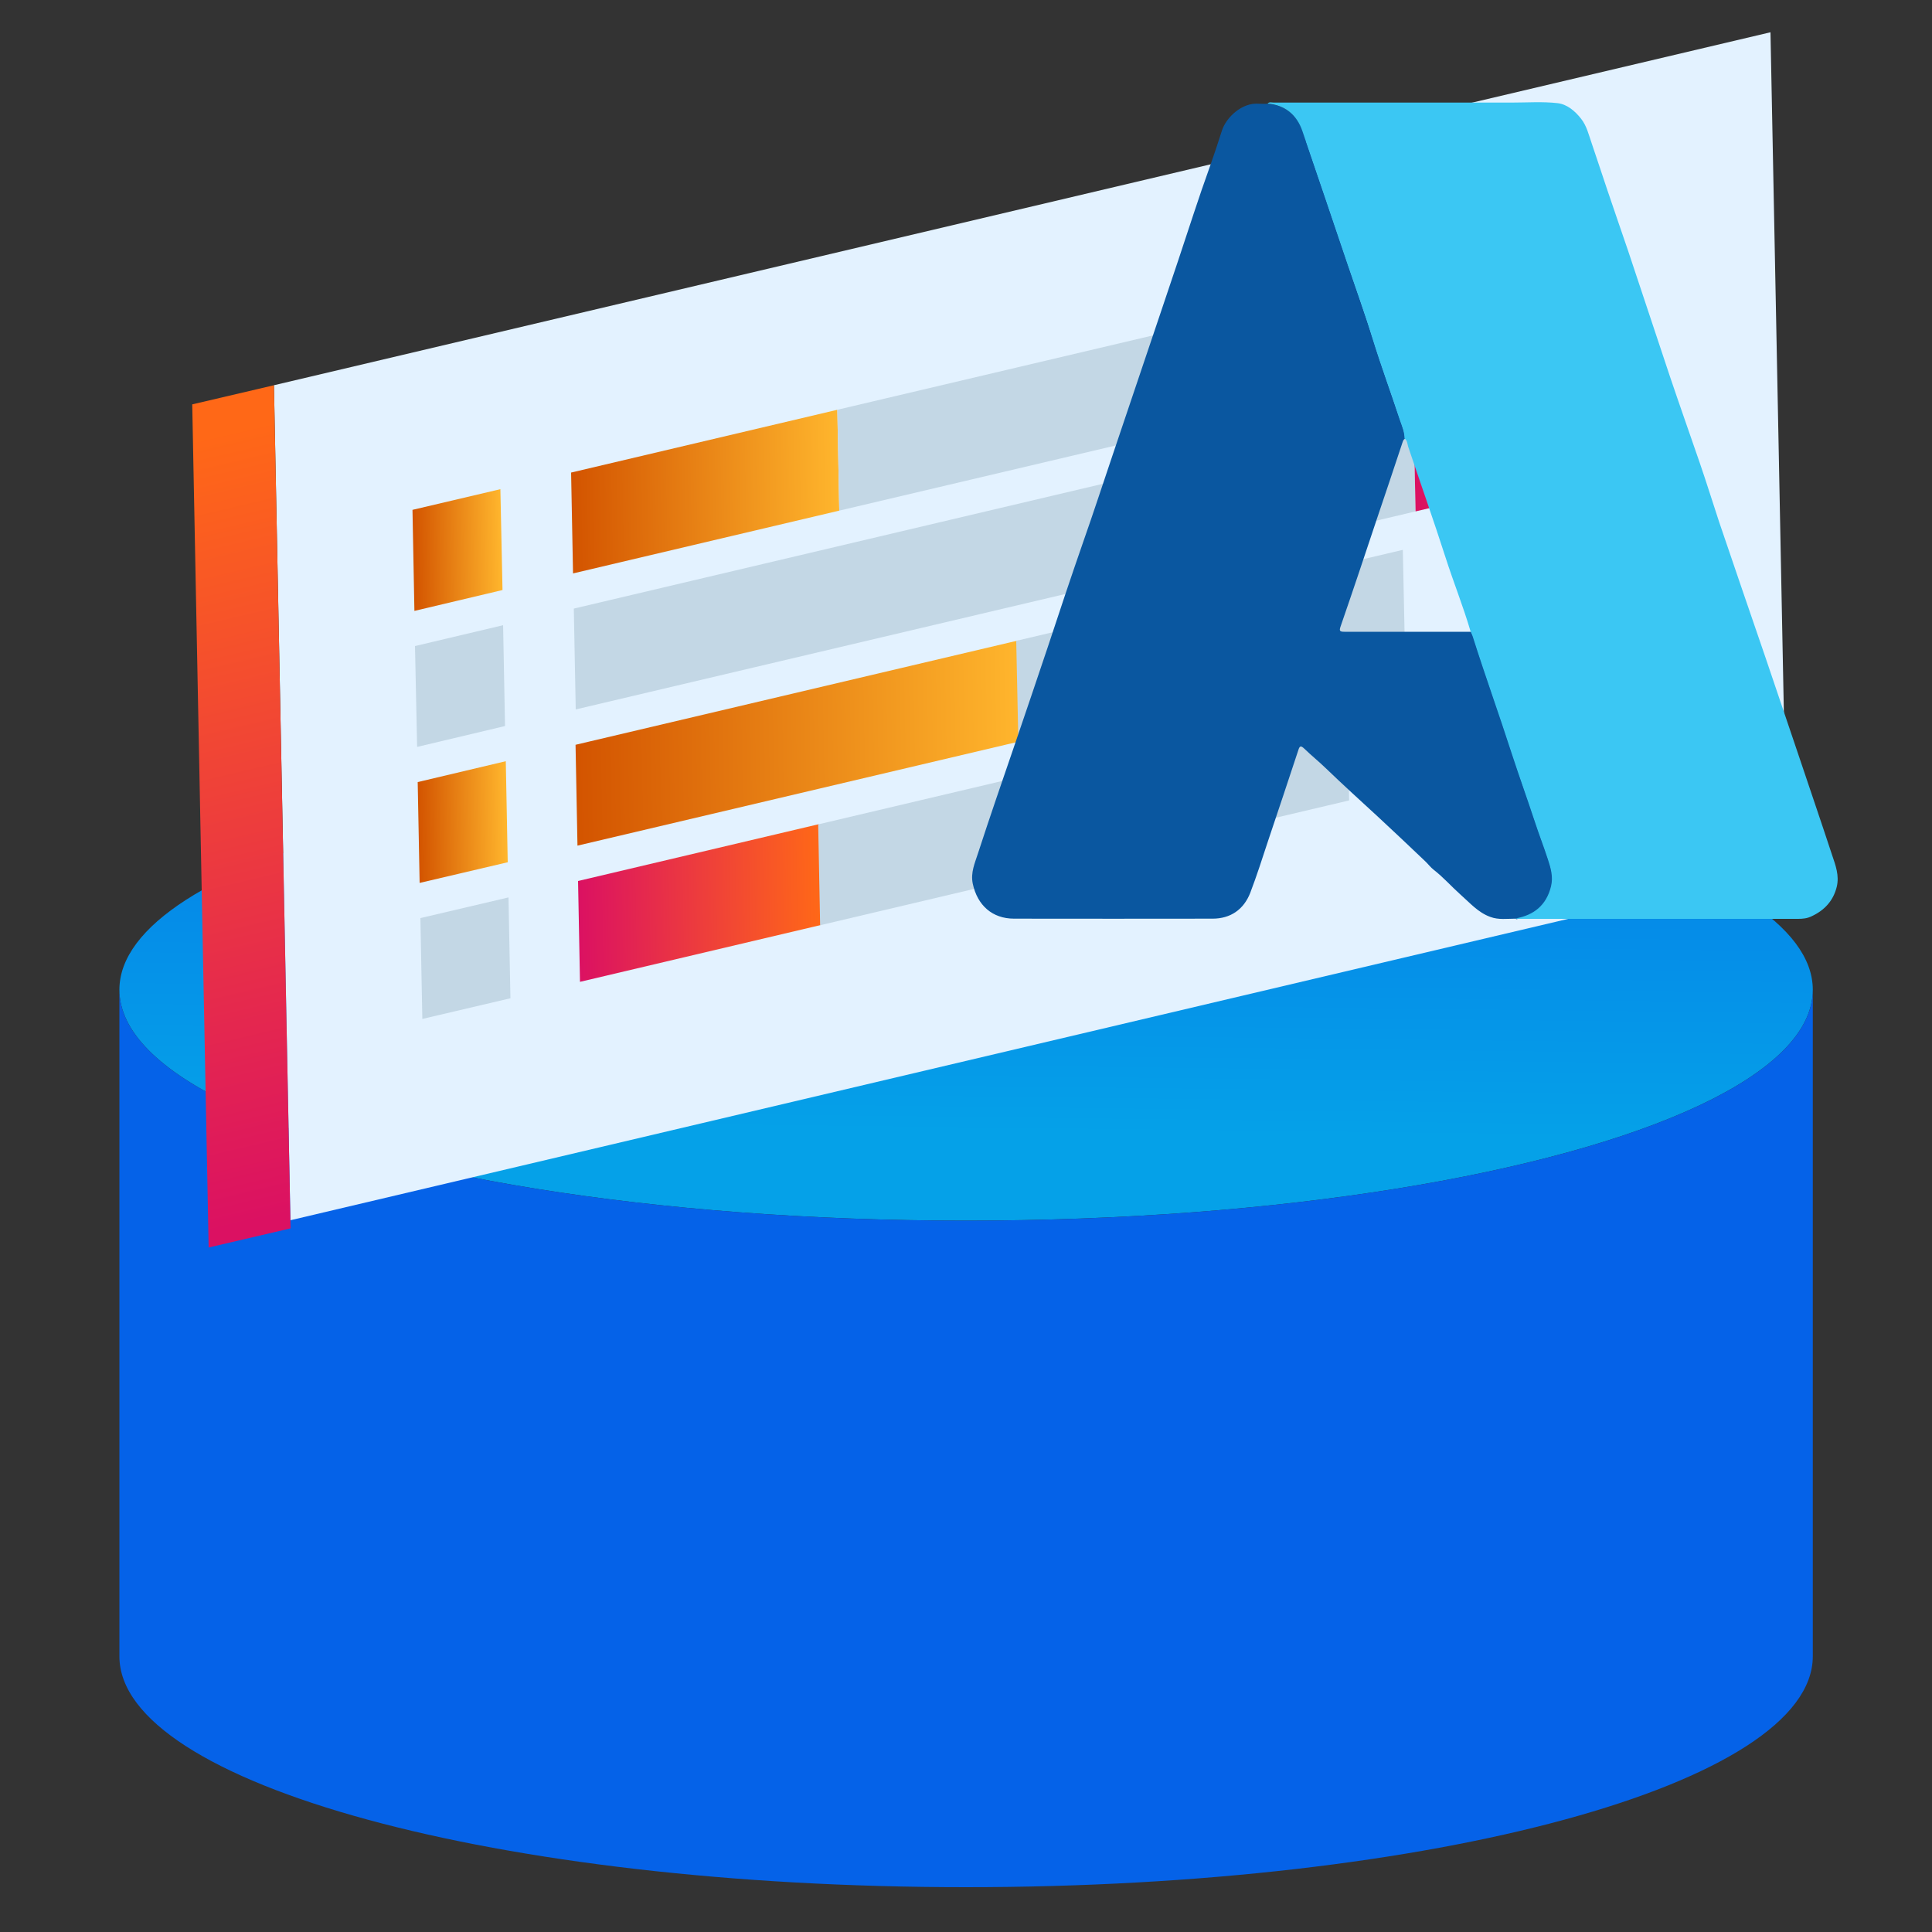 <?xml version="1.0" encoding="UTF-8"?>
<svg id="Layer_1" data-name="Layer 1" xmlns="http://www.w3.org/2000/svg" xmlns:xlink="http://www.w3.org/1999/xlink" viewBox="0 0 100 100">
  <rect x="0" y="0" width="100" height="100" fill="#333333" stroke="none"/>
  <defs>
    <style>
      .cls-1 {
        fill: url(#linear-gradient-2);
      }

      .cls-2 {
        fill: url(#linear-gradient-6);
      }

      .cls-3 {
        fill: #0a57a0;
      }

      .cls-4 {
        fill: url(#linear-gradient-5);
      }

      .cls-5 {
        fill: #3bc7f3;
      }

      .cls-6 {
        fill: url(#linear-gradient-7);
      }

      .cls-7 {
        fill: url(#linear-gradient-9);
      }

      .cls-8 {
        fill: #c3d7e5;
      }

      .cls-9 {
        fill: url(#linear-gradient-3);
      }

      .cls-10 {
        fill: url(#linear-gradient);
      }

      .cls-11 {
        fill: url(#linear-gradient-4);
      }

      .cls-12 {
        fill: url(#linear-gradient-8);
      }

      .cls-13 {
        fill: #e3f2ff;
      }
    </style>
    <linearGradient id="linear-gradient" x1="49.91" y1="58.61" x2="50.31" y2="24.96" gradientUnits="userSpaceOnUse">
      <stop offset="0" stop-color="#05a1e8"/>
      <stop offset="1" stop-color="#0562e8"/>
    </linearGradient>
    <linearGradient id="linear-gradient-2" x1="78.3" y1="150.75" x2="65.28" y2="113.02" xlink:href="#linear-gradient"/>
    <linearGradient id="linear-gradient-3" x1="28.49" y1="43.38" x2="41.85" y2="43.38" gradientTransform="translate(2.51 8.15) rotate(-13.27) scale(.96 1.04) skewX(-13.2)" gradientUnits="userSpaceOnUse">
      <stop offset="0" stop-color="#db1162"/>
      <stop offset="1" stop-color="#ff6817"/>
    </linearGradient>
    <linearGradient id="linear-gradient-4" x1="28.49" y1="36.79" x2="53.07" y2="36.79" gradientTransform="translate(2.51 8.15) rotate(-13.27) scale(.96 1.04) skewX(-13.2)" gradientUnits="userSpaceOnUse">
      <stop offset="0" stop-color="#d35400"/>
      <stop offset="1" stop-color="#ffb62d"/>
    </linearGradient>
    <linearGradient id="linear-gradient-5" x1="19.73" y1="36.79" x2="24.62" y2="36.79" xlink:href="#linear-gradient-4"/>
    <linearGradient id="linear-gradient-6" x1="75.17" y1="30.19" x2="87.79" y2="30.19" xlink:href="#linear-gradient-3"/>
    <linearGradient id="linear-gradient-7" x1="28.54" y1="23.6" x2="43.32" y2="23.6" xlink:href="#linear-gradient-4"/>
    <linearGradient id="linear-gradient-8" x1="19.73" y1="23.6" x2="24.62" y2="23.6" xlink:href="#linear-gradient-4"/>
    <linearGradient id="linear-gradient-9" x1="12158.26" y1="53.12" x2="12158.26" y2="14.45" gradientTransform="translate(11346.49 -2666.37) rotate(166.73) scale(.96 -1.04) skewX(13.2)" xlink:href="#linear-gradient-3"/>
  </defs>
  <path class="cls-10" d="m93.83,51.23c0,2.18-2.13,4.22-5.86,5.98-7.57,3.57-21.74,5.97-37.97,5.97s-30.38-2.4-37.96-5.97c-3.73-1.76-5.86-3.8-5.86-5.98,0-6.6,19.62-11.95,43.82-11.95s43.83,5.35,43.83,11.95Z"/>
  <path class="cls-1" d="m93.83,51.23v34.5c0,6.6-19.62,11.95-43.83,11.95s-43.82-5.35-43.82-11.95v-34.5c0,2.18,2.13,4.22,5.86,5.98,7.58,3.57,21.74,5.97,37.96,5.97s30.4-2.4,37.97-5.97c3.73-1.76,5.86-3.8,5.86-5.98Z"/>
  <g>
    <polygon class="cls-13" points="92.49 44.89 15.03 63.16 14.18 19.94 91.64 1.67 92.49 44.89"/>
    <polygon class="cls-8" points="21.76 47.52 26.32 46.45 26.42 51.67 21.86 52.74 21.76 47.52"/>
    <polygon class="cls-9" points="29.92 45.6 42.38 42.66 42.48 47.88 30.02 50.82 29.92 45.6"/>
    <polygon class="cls-8" points="42.35 42.67 69.73 36.21 69.83 41.43 42.45 47.89 42.35 42.67"/>
    <polygon class="cls-11" points="29.79 38.55 52.7 33.15 52.8 38.37 29.89 43.77 29.79 38.55"/>
    <polygon class="cls-8" points="52.6 33.17 72.61 28.46 72.72 33.68 52.71 38.4 52.6 33.17"/>
    <polygon class="cls-4" points="21.62 40.48 26.18 39.4 26.28 44.63 21.72 45.7 21.62 40.48"/>
    <polygon class="cls-8" points="21.48 33.44 26.04 32.36 26.14 37.58 21.59 38.66 21.48 33.44"/>
    <polygon class="cls-8" points="29.7 31.5 73.16 21.25 73.27 26.47 29.8 36.72 29.7 31.5"/>
    <polygon class="cls-2" points="73.16 21.25 84.93 18.48 85.04 23.7 73.27 26.47 73.16 21.25"/>
    <polygon class="cls-6" points="29.56 24.46 43.34 21.21 43.44 26.43 29.66 29.68 29.56 24.46"/>
    <polygon class="cls-8" points="43.34 21.21 68.04 15.39 68.14 20.61 43.44 26.43 43.34 21.21"/>
    <polygon class="cls-12" points="21.35 26.39 25.9 25.32 26.01 30.54 21.45 31.62 21.35 26.39"/>
    <polygon class="cls-7" points="15.04 63.58 10.8 64.57 9.95 20.93 14.18 19.94 15.04 63.58"/>
  </g>
  <g>
    <path class="cls-3" d="m78.46,47.55c-.44,0-.9.07-1.32-.09-.64-.23-1.07-.74-1.56-1.17-.46-.41-.87-.88-1.36-1.26-.17-.13-.3-.31-.46-.46-.8-.76-1.6-1.52-2.41-2.27-.91-.84-1.83-1.67-2.72-2.53-.36-.35-.76-.67-1.12-1.02-.18-.17-.24-.15-.31.08-.51,1.56-1.04,3.12-1.56,4.68-.3.91-.59,1.82-.93,2.71-.34.86-1.02,1.33-1.95,1.33-3.42.01-6.84,0-10.27,0-1.13,0-1.9-.69-2.14-1.81-.12-.58.11-1.07.27-1.57.62-1.91,1.28-3.81,1.93-5.71.56-1.65,1.13-3.31,1.68-4.96.6-1.82,1.21-3.65,1.84-5.46.51-1.45.99-2.92,1.48-4.37.58-1.73,1.17-3.46,1.75-5.19.56-1.67,1.13-3.34,1.69-5.02.54-1.61,1.05-3.23,1.63-4.83.22-.62.43-1.25.63-1.88.21-.65,1.02-1.47,1.94-1.38.14.01.29,0,.44,0,.91.08,1.51.58,1.8,1.42.79,2.3,1.56,4.6,2.34,6.9.44,1.3.9,2.59,1.31,3.9.43,1.39.93,2.75,1.39,4.14.11.32.25.64.25.98-.08.04-.1.11-.13.2-.44,1.34-.9,2.69-1.35,4.03-.61,1.83-1.22,3.66-1.85,5.48-.08.23-.05.28.19.28,2.19,0,4.38,0,6.57,0,.04.11.1.21.13.32.64,2.02,1.36,4.01,2.01,6.03.37,1.15.79,2.3,1.17,3.45.22.68.48,1.34.7,2.02.14.45.28.91.16,1.4-.24.97-.88,1.49-1.84,1.66Z"/>
    <path class="cls-5" d="m72.7,22.7c0-.35-.14-.66-.25-.98-.45-1.38-.96-2.75-1.39-4.14-.4-1.31-.87-2.6-1.31-3.9-.78-2.3-1.55-4.6-2.34-6.9-.29-.84-.89-1.34-1.8-1.42.09-.1.22-.05.32-.05,4.1,0,8.2,0,12.3,0,.8,0,1.61-.06,2.4.03.48.06.89.4,1.21.81.29.37.39.82.54,1.25.28.81.54,1.63.82,2.45.35,1.05.72,2.09,1.07,3.13.73,2.18,1.45,4.37,2.18,6.55.5,1.48,1.02,2.95,1.53,4.43.35,1.02.67,2.05,1.01,3.08.78,2.31,1.58,4.62,2.37,6.93.57,1.67,1.13,3.35,1.7,5.02.59,1.76,1.19,3.51,1.77,5.27.18.53.38,1.06.24,1.64-.18.73-.64,1.22-1.31,1.53-.23.11-.45.13-.7.13-4.8,0-9.6,0-14.4,0-.07,0-.14-.01-.22-.02.96-.17,1.6-.69,1.84-1.66.12-.49-.01-.95-.16-1.4-.22-.68-.48-1.34-.7-2.02-.38-1.15-.79-2.29-1.17-3.45-.65-2.02-1.37-4.01-2.01-6.03-.03-.11-.09-.21-.13-.32-.38-1.29-.88-2.53-1.29-3.81-.61-1.9-1.28-3.79-1.92-5.69-.06-.16-.04-.38-.23-.48Z"/>
  </g>
</svg>